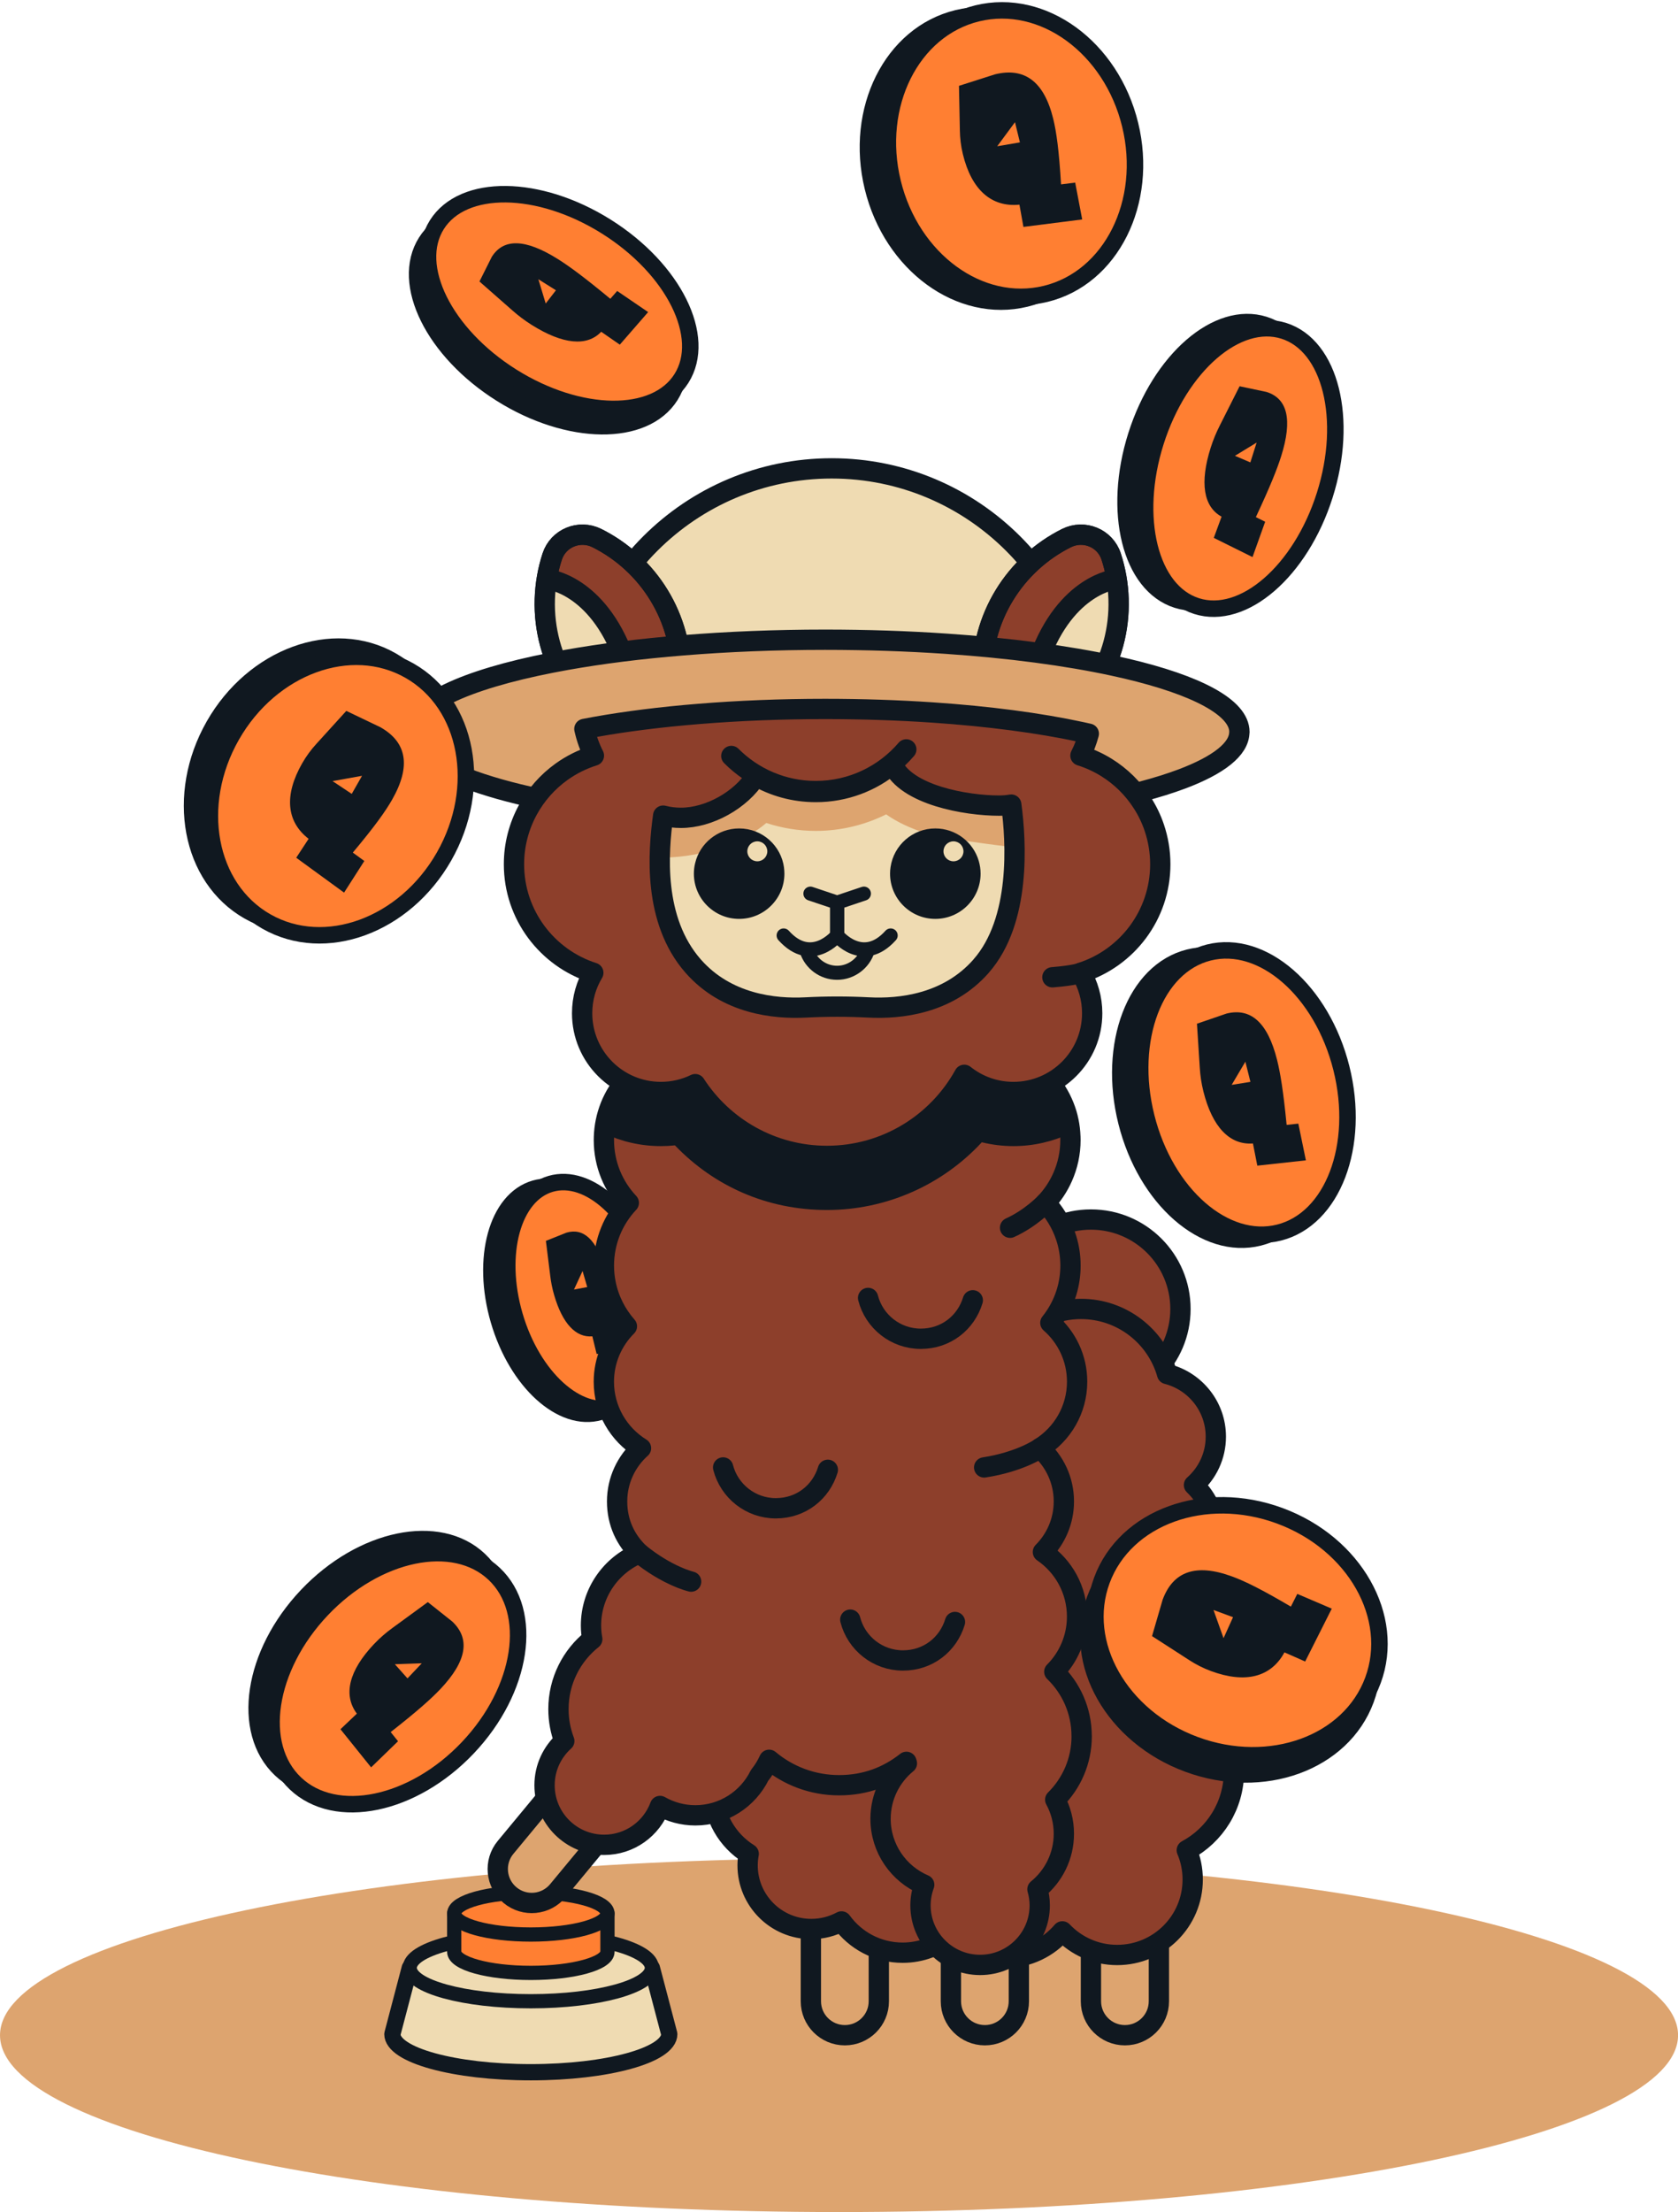 <svg width="340" height="448" viewBox="0 0 340 448" fill="none" xmlns="http://www.w3.org/2000/svg">
<g clip-path="url(#clip0_374_38243)">
<path d="M121.541 285.967C129.217 283.737 132.487 271.797 128.846 259.297C125.205 246.798 116.031 238.473 108.356 240.703C100.68 242.932 97.41 254.873 101.051 267.372C104.692 279.871 113.866 288.197 121.541 285.967Z" fill="#101820"/>
<path d="M121.541 285.967C129.217 283.737 132.487 271.797 128.846 259.297C125.205 246.798 116.031 238.473 108.356 240.703C100.68 242.932 97.41 254.873 101.051 267.372C104.692 279.871 113.866 288.197 121.541 285.967Z" stroke="#101820" stroke-width="3.338" stroke-miterlimit="10"/>
<path d="M124.762 285.024C132.437 282.794 135.708 270.853 132.067 258.354C128.426 245.855 119.252 237.53 111.576 239.759C103.901 241.989 100.63 253.93 104.271 266.429C107.913 278.928 117.086 287.253 124.762 285.024Z" fill="#FF7F32"/>
<path d="M124.762 285.024C132.437 282.794 135.708 270.853 132.067 258.354C128.426 245.855 119.252 237.53 111.576 239.759C103.901 241.989 100.63 253.93 104.271 266.429C107.913 278.928 117.086 287.253 124.762 285.024Z" stroke="#101820" stroke-width="3.338" stroke-miterlimit="10"/>
<path d="M127.895 273.311L120.894 274.22L120.022 270.638C116.679 270.944 113.955 268.044 112.283 262.282C111.891 260.934 111.647 259.664 111.498 258.457L110.611 251.308L114.787 249.639C118.217 248.643 120.847 250.987 122.628 257.078C123.241 259.186 123.868 262.079 124.716 267.589L126.404 267.369L127.895 273.303V273.311ZM118.044 257.407L116.302 261.169L118.986 260.66L118.037 257.399L118.044 257.407Z" fill="#101820"/>
<path d="M264.455 99.041C269.336 83.647 265.627 68.744 256.172 65.754C246.716 62.764 235.094 72.819 230.213 88.213C225.332 103.608 229.04 118.511 238.496 121.501C247.952 124.491 259.574 114.435 264.455 99.041Z" fill="#101820"/>
<path d="M264.455 99.041C269.336 83.647 265.627 68.744 256.172 65.754C246.716 62.764 235.094 72.819 230.213 88.213C225.332 103.608 229.04 118.511 238.496 121.501C247.952 124.491 259.574 114.435 264.455 99.041Z" stroke="#101820" stroke-width="3.338" stroke-miterlimit="10"/>
<path d="M268.421 100.292C273.302 84.897 269.593 69.994 260.138 67.004C250.682 64.014 239.06 74.07 234.179 89.464C229.298 104.858 233.006 119.761 242.462 122.751C251.917 125.741 263.54 115.686 268.421 100.292Z" fill="#FF7F32"/>
<path d="M268.421 100.292C273.302 84.897 269.593 69.994 260.138 67.004C250.682 64.014 239.06 74.07 234.179 89.464C229.298 104.858 233.006 119.761 242.462 122.751C251.917 125.741 263.54 115.686 268.421 100.292Z" stroke="#101820" stroke-width="3.338" stroke-miterlimit="10"/>
<path d="M253.782 112.819L245.941 108.931L247.518 104.636C243.861 102.645 243.06 97.785 245.305 90.691C245.831 89.029 246.459 87.556 247.142 86.207L251.168 78.228L256.631 79.38C260.854 80.713 261.953 84.945 259.575 92.455C258.75 95.049 257.392 98.467 254.465 104.73L256.349 105.67L253.79 112.819H253.782ZM254.622 89.633L250.226 92.314L253.35 93.646L254.622 89.633Z" fill="#101820"/>
<path d="M170.006 447.995C263.896 447.995 340.01 431.96 340.01 412.181C340.01 392.401 263.896 376.367 170.006 376.367C76.115 376.367 0.002 392.401 0.002 412.181C0.002 431.96 76.115 447.995 170.006 447.995Z" fill="#DDA46F"/>
<path d="M83.028 398.546L79.504 411.949C79.504 416.221 92.063 419.678 107.557 419.678C123.051 419.678 135.61 416.221 135.61 411.949L132.085 398.546H83.036H83.028Z" fill="#EFDBB2" stroke="#101820" stroke-width="3.294" stroke-linecap="round" stroke-linejoin="round"/>
<path d="M107.556 405.3C121.103 405.3 132.084 402.275 132.084 398.543C132.084 394.812 121.103 391.787 107.556 391.787C94.009 391.787 83.027 394.812 83.027 398.543C83.027 402.275 94.009 405.3 107.556 405.3Z" fill="#EFDBB2" stroke="#101820" stroke-width="2.879" stroke-linecap="round" stroke-linejoin="round"/>
<path d="M92.033 387.506V395.282C92.033 397.641 98.987 399.561 107.559 399.561C116.13 399.561 123.084 397.649 123.084 395.282V387.506H92.033Z" fill="#FF7F32" stroke="#101820" stroke-width="2.885" stroke-linecap="round" stroke-linejoin="round"/>
<path d="M107.559 391.79C116.133 391.79 123.084 389.874 123.084 387.51C123.084 385.147 116.133 383.23 107.559 383.23C98.984 383.23 92.033 385.147 92.033 387.51C92.033 389.874 98.984 391.79 107.559 391.79Z" fill="#FF7F32" stroke="#101820" stroke-width="2.885" stroke-linecap="round" stroke-linejoin="round"/>
<path d="M221.048 246.985C211.033 246.985 202.909 255.098 202.909 265.099C202.909 275.101 211.033 283.214 221.048 283.214C231.063 283.214 239.187 275.101 239.187 265.099C239.187 255.098 231.063 246.985 221.048 246.985Z" fill="#8D3F2B"/>
<path d="M221.048 246.985C211.033 246.985 202.909 255.098 202.909 265.099C202.909 275.101 211.033 283.214 221.048 283.214C231.063 283.214 239.187 275.101 239.187 265.099C239.187 255.098 231.063 246.985 221.048 246.985Z" stroke="#101820" stroke-width="4.113" stroke-linecap="round" stroke-linejoin="round"/>
<path d="M178.068 391.425C178.068 387.629 174.986 384.551 171.184 384.551C167.382 384.551 164.3 387.629 164.3 391.425V405.307C164.3 409.104 167.382 412.181 171.184 412.181C174.986 412.181 178.068 409.104 178.068 405.307V391.425Z" fill="#DDA46F" stroke="#101820" stroke-width="4.113" stroke-linecap="round" stroke-linejoin="round"/>
<path d="M234.815 391.425C234.815 387.629 231.733 384.551 227.932 384.551C224.13 384.551 221.048 387.629 221.048 391.425V405.307C221.048 409.104 224.13 412.181 227.932 412.181C231.733 412.181 234.815 409.104 234.815 405.307V391.425Z" fill="#DDA46F" stroke="#101820" stroke-width="4.113" stroke-linecap="round" stroke-linejoin="round"/>
<path d="M250.019 358.755C250.019 353.644 247.892 349.027 244.478 345.727C247.327 342.866 249.093 338.915 249.093 334.565C249.093 329.125 246.346 324.328 242.17 321.475C244.792 318.849 246.417 315.228 246.417 311.23C246.417 307.232 244.69 303.399 241.927 300.758C244.635 298.359 246.354 294.863 246.354 290.96C246.354 284.846 242.155 279.719 236.48 278.269C234.329 270.666 227.336 265.093 219.031 265.093C209.016 265.093 200.892 273.205 200.892 283.207C200.892 284.101 200.963 284.979 201.08 285.833C201.057 286.209 201.025 286.586 201.025 286.97C201.025 292.033 203.411 296.533 207.116 299.433C203.435 302.067 201.025 306.362 201.025 311.23C201.025 315.831 203.176 319.923 206.528 322.58C203.168 325.488 201.025 329.768 201.025 334.557C201.025 338.28 202.32 341.706 204.479 344.41C200.185 347.726 197.415 352.915 197.415 358.747C197.415 361.561 198.058 364.226 199.204 366.601C198.843 366.711 198.49 366.836 198.137 366.977C198.16 366.64 198.192 366.303 198.192 365.958C198.192 357.516 191.34 350.673 182.886 350.673C179.024 350.673 175.508 352.115 172.816 354.467C170.116 350.124 165.312 347.216 159.817 347.216C151.364 347.216 144.512 354.059 144.512 362.501C144.512 367.957 147.384 372.738 151.702 375.443C151.56 376.203 151.482 376.987 151.482 377.786C151.482 384.904 157.259 390.673 164.386 390.673C166.599 390.673 168.687 390.116 170.508 389.136C173.287 392.969 177.792 395.47 182.894 395.47C186.614 395.47 190.029 394.137 192.682 391.935C195.46 394.764 199.33 396.528 203.616 396.528C208.278 396.528 212.454 394.435 215.256 391.151C218.042 394.09 221.982 395.932 226.362 395.932C234.816 395.932 241.668 389.089 241.668 380.647C241.668 378.539 241.244 376.54 240.467 374.714C246.158 371.657 250.027 365.66 250.027 358.755H250.019Z" fill="#8D3F2B"/>
<path d="M250.019 358.755C250.019 353.644 247.892 349.027 244.478 345.727C247.327 342.866 249.093 338.915 249.093 334.565C249.093 329.125 246.346 324.328 242.17 321.475C244.792 318.849 246.417 315.228 246.417 311.23C246.417 307.232 244.69 303.399 241.927 300.758C244.635 298.359 246.354 294.863 246.354 290.96C246.354 284.846 242.155 279.719 236.48 278.269C234.329 270.666 227.336 265.093 219.031 265.093C209.016 265.093 200.892 273.205 200.892 283.207C200.892 284.101 200.963 284.979 201.08 285.833C201.057 286.209 201.025 286.586 201.025 286.97C201.025 292.033 203.411 296.533 207.116 299.433C203.435 302.067 201.025 306.362 201.025 311.23C201.025 315.831 203.176 319.923 206.528 322.58C203.168 325.488 201.025 329.768 201.025 334.557C201.025 338.28 202.32 341.706 204.479 344.41C200.185 347.726 197.415 352.915 197.415 358.747C197.415 361.561 198.058 364.226 199.204 366.601C198.843 366.711 198.49 366.836 198.137 366.977C198.16 366.64 198.192 366.303 198.192 365.958C198.192 357.516 191.34 350.673 182.886 350.673C179.024 350.673 175.508 352.115 172.816 354.467C170.116 350.124 165.312 347.216 159.817 347.216C151.364 347.216 144.512 354.059 144.512 362.501C144.512 367.957 147.384 372.738 151.702 375.443C151.56 376.203 151.482 376.987 151.482 377.786C151.482 384.904 157.259 390.673 164.386 390.673C166.599 390.673 168.687 390.116 170.508 389.136C173.287 392.969 177.792 395.47 182.894 395.47C186.614 395.47 190.029 394.137 192.682 391.935C195.46 394.764 199.33 396.528 203.616 396.528C208.278 396.528 212.454 394.435 215.256 391.151C218.042 394.09 221.982 395.932 226.362 395.932C234.816 395.932 241.668 389.089 241.668 380.647C241.668 378.539 241.244 376.54 240.467 374.714C246.158 371.657 250.027 365.66 250.027 358.755H250.019Z" stroke="#101820" stroke-width="4.113" stroke-linecap="round" stroke-linejoin="round"/>
<path d="M121.905 372.209C124.328 369.284 123.918 364.951 120.989 362.531C118.06 360.111 113.721 360.52 111.297 363.446L102.437 374.142C100.013 377.067 100.423 381.4 103.353 383.82C106.282 386.24 110.621 385.831 113.044 382.906L121.905 372.209Z" fill="#DDA46F" stroke="#101820" stroke-width="4.113" stroke-linecap="round" stroke-linejoin="round"/>
<path d="M206.441 391.425C206.441 387.629 203.359 384.551 199.558 384.551C195.756 384.551 192.674 387.629 192.674 391.425V405.307C192.674 409.104 195.756 412.181 199.558 412.181C203.359 412.181 206.441 409.104 206.441 405.307V391.425Z" fill="#DDA46F" stroke="#101820" stroke-width="4.113" stroke-linecap="round" stroke-linejoin="round"/>
<path d="M219.165 351.597C219.165 346.487 217.038 341.87 213.624 338.57C216.473 335.709 218.239 331.758 218.239 327.408C218.239 321.968 215.492 317.171 211.316 314.318C213.938 311.692 215.562 308.07 215.562 304.073C215.562 299.777 213.686 295.936 210.719 293.279C215.233 290.489 218.247 285.511 218.247 279.82C218.247 275.062 216.143 270.814 212.823 267.906C213.239 267.389 213.624 266.856 213.977 266.299C215.829 263.414 216.905 259.989 216.905 256.313C216.905 254.196 216.551 252.166 215.892 250.277C215.029 247.761 213.639 245.496 211.85 243.599C213.286 242.07 214.463 240.307 215.319 238.363C216.332 236.074 216.897 233.55 216.897 230.885C216.897 230.477 216.881 230.077 216.85 229.678C216.85 229.631 216.85 229.584 216.85 229.537C216.85 229.49 216.834 229.443 216.834 229.388C216.755 228.361 216.591 227.358 216.347 226.386C216.347 226.378 216.347 226.37 216.347 226.362C216.222 225.853 216.073 225.351 215.9 224.865C215.884 224.818 215.868 224.779 215.853 224.732C215.688 224.261 215.5 223.799 215.295 223.344C215.272 223.289 215.248 223.234 215.225 223.187C215.021 222.741 214.801 222.294 214.558 221.871C214.534 221.824 214.503 221.784 214.479 221.737C214.228 221.298 213.969 220.867 213.686 220.452C213.679 220.436 213.663 220.42 213.655 220.405C213.365 219.989 213.066 219.582 212.745 219.182C212.729 219.166 212.713 219.143 212.697 219.127C212.383 218.751 212.062 218.382 211.716 218.03C211.669 217.983 211.622 217.936 211.575 217.881C211.245 217.544 210.9 217.222 210.547 216.917C210.484 216.862 210.421 216.807 210.358 216.752C210.005 216.454 209.644 216.164 209.267 215.89C209.205 215.843 209.134 215.796 209.071 215.749C208.687 215.474 208.294 215.216 207.886 214.965C207.839 214.934 207.784 214.91 207.737 214.879C207.329 214.636 206.913 214.408 206.481 214.205C206.45 214.189 206.418 214.173 206.387 214.158C205.947 213.946 205.5 213.758 205.052 213.585C204.982 213.554 204.903 213.523 204.833 213.499C204.393 213.334 203.946 213.193 203.49 213.06C203.396 213.037 203.302 213.005 203.216 212.982C202.76 212.856 202.305 212.754 201.842 212.66C201.748 212.645 201.654 212.629 201.56 212.613C201.081 212.527 200.602 212.464 200.115 212.417C200.045 212.417 199.966 212.41 199.896 212.402C199.385 212.363 198.875 212.331 198.357 212.331C198.341 212.331 198.334 212.331 198.318 212.331C198.279 212.331 198.232 212.331 198.192 212.331C197.706 212.331 197.227 212.355 196.748 212.394C196.568 212.41 196.387 212.441 196.206 212.457C195.869 212.496 195.531 212.535 195.202 212.59C195.006 212.621 194.809 212.668 194.613 212.707C194.307 212.77 194.001 212.833 193.695 212.911C193.498 212.958 193.31 213.013 193.114 213.076C192.808 213.162 192.51 213.256 192.219 213.358C192.125 213.389 192.023 213.413 191.929 213.452C191.834 213.483 191.74 213.53 191.646 213.57C191.418 213.656 191.191 213.75 190.971 213.844C190.759 213.938 190.555 214.024 190.343 214.126C190.131 214.228 189.927 214.33 189.723 214.44C189.511 214.549 189.299 214.667 189.095 214.785C188.907 214.894 188.726 215.004 188.538 215.114C188.318 215.247 188.098 215.388 187.886 215.537C187.737 215.639 187.588 215.749 187.439 215.851C187.313 215.937 187.18 216.023 187.062 216.117C186.944 216.203 186.842 216.305 186.725 216.391C186.615 216.478 186.513 216.564 186.403 216.65C186.175 216.846 185.948 217.042 185.728 217.246C185.61 217.356 185.5 217.458 185.39 217.567C185.186 217.763 184.99 217.967 184.794 218.179C184.676 218.304 184.558 218.422 184.448 218.555C184.268 218.759 184.095 218.97 183.923 219.182C183.813 219.323 183.695 219.456 183.585 219.597C183.42 219.809 183.263 220.029 183.114 220.248C183.012 220.397 182.902 220.538 182.808 220.687C182.651 220.922 182.51 221.157 182.368 221.4C182.282 221.541 182.188 221.682 182.109 221.831C181.952 222.114 181.803 222.404 181.662 222.694C181.607 222.803 181.544 222.913 181.497 223.023C181.301 223.43 181.128 223.846 180.963 224.277C177.777 222.506 174.119 221.494 170.218 221.494C169.684 221.494 169.151 221.51 168.625 221.549C168.099 221.588 167.581 221.643 167.063 221.714C166.152 221.847 165.265 222.035 164.394 222.278C162.306 222.85 160.328 223.705 158.531 224.826C158.374 224.371 158.201 223.924 158.005 223.493C158.005 223.477 157.989 223.47 157.989 223.454C157.809 223.039 157.612 222.631 157.4 222.231C157.353 222.137 157.298 222.051 157.243 221.965C157.071 221.651 156.89 221.338 156.702 221.032C156.616 220.899 156.529 220.773 156.443 220.648C156.27 220.397 156.105 220.138 155.925 219.895C155.815 219.746 155.689 219.597 155.572 219.448C155.407 219.237 155.242 219.025 155.061 218.821C154.92 218.657 154.771 218.5 154.63 218.343C154.465 218.163 154.3 217.983 154.127 217.81C153.963 217.646 153.79 217.489 153.617 217.332C153.452 217.175 153.287 217.026 153.115 216.877C152.926 216.721 152.738 216.564 152.55 216.415C152.432 216.321 152.322 216.219 152.196 216.125C152.149 216.086 152.094 216.054 152.039 216.015C151.835 215.866 151.631 215.725 151.419 215.576C151.239 215.451 151.066 215.333 150.878 215.216C150.674 215.09 150.47 214.965 150.258 214.847C150.054 214.73 149.85 214.612 149.646 214.502C149.449 214.401 149.245 214.299 149.049 214.205C148.821 214.095 148.594 213.985 148.358 213.883C148.162 213.797 147.966 213.719 147.77 213.64C147.628 213.585 147.487 213.515 147.338 213.46C147.244 213.429 147.149 213.405 147.063 213.374C146.796 213.28 146.529 213.201 146.263 213.123C146.043 213.06 145.823 212.99 145.603 212.935C145.321 212.864 145.03 212.801 144.74 212.739C144.52 212.692 144.308 212.645 144.088 212.606C143.774 212.551 143.453 212.519 143.131 212.48C142.935 212.457 142.738 212.425 142.534 212.41C142.071 212.37 141.608 212.355 141.145 212.347C141.082 212.347 141.019 212.339 140.957 212.339C140.949 212.339 140.933 212.339 140.925 212.339C140.407 212.339 139.889 212.37 139.379 212.41C139.308 212.41 139.238 212.417 139.167 212.425C138.672 212.472 138.194 212.543 137.707 212.629C137.621 212.645 137.526 212.66 137.44 212.676C136.969 212.762 136.506 212.872 136.051 212.997C135.965 213.021 135.878 213.044 135.784 213.076C135.329 213.209 134.873 213.358 134.434 213.523C134.363 213.546 134.293 213.577 134.222 213.601C133.767 213.781 133.312 213.969 132.872 214.181C132.848 214.197 132.817 214.212 132.793 214.22C132.362 214.432 131.938 214.659 131.53 214.902C131.483 214.934 131.428 214.957 131.381 214.988C130.972 215.231 130.58 215.498 130.195 215.772C130.125 215.819 130.062 215.866 129.991 215.913C129.615 216.188 129.254 216.478 128.9 216.776C128.838 216.83 128.767 216.885 128.704 216.94C128.351 217.246 128.013 217.567 127.684 217.896C127.637 217.951 127.582 217.998 127.535 218.053C127.197 218.406 126.875 218.759 126.569 219.135C126.546 219.158 126.53 219.182 126.514 219.206C126.2 219.59 125.902 219.989 125.627 220.397C125.612 220.42 125.596 220.444 125.58 220.467C125.305 220.875 125.046 221.298 124.795 221.729C124.764 221.784 124.732 221.831 124.701 221.886C124.466 222.31 124.246 222.741 124.042 223.18C124.01 223.242 123.987 223.305 123.955 223.368C123.759 223.815 123.571 224.269 123.414 224.732C123.398 224.786 123.375 224.841 123.359 224.888C123.194 225.374 123.045 225.86 122.919 226.362C122.919 226.386 122.911 226.401 122.904 226.425C122.66 227.412 122.495 228.424 122.417 229.466C122.417 229.497 122.417 229.521 122.409 229.544C122.409 229.568 122.409 229.599 122.409 229.623C122.378 230.046 122.362 230.469 122.362 230.893C122.362 235.815 124.285 240.283 127.409 243.607C127.409 243.607 127.409 243.607 127.401 243.614C124.277 246.938 122.362 251.398 122.362 256.321C122.362 257.583 122.488 258.805 122.731 259.997C123.39 263.258 124.905 266.213 127.024 268.611C124.144 271.48 122.354 275.447 122.354 279.836C122.354 285.527 125.368 290.504 129.881 293.295C126.914 295.952 125.039 299.793 125.039 304.088C125.039 308.384 126.773 311.927 129.544 314.576C123.798 316.959 119.748 322.611 119.748 329.218C119.748 330.159 119.842 331.076 120.007 331.97C115.832 335.285 113.155 340.404 113.155 346.15C113.155 348.423 113.579 350.594 114.34 352.601C111.883 354.811 110.337 358.001 110.337 361.56C110.337 368.223 115.745 373.623 122.417 373.623C127.613 373.623 132.024 370.347 133.735 365.754C135.847 366.953 138.288 367.65 140.894 367.65C146.608 367.65 151.545 364.343 153.915 359.546C154.685 358.589 155.336 357.531 155.846 356.402C159.677 359.616 164.622 361.552 170.014 361.552C175.406 361.552 179.912 359.781 183.664 356.818C183.695 356.92 183.726 357.021 183.758 357.123C180.5 359.781 178.42 363.825 178.42 368.356C178.42 374.352 182.07 379.502 187.266 381.713C186.788 383.014 186.513 384.417 186.513 385.883C186.513 392.545 191.921 397.946 198.593 397.946C205.264 397.946 210.672 392.545 210.672 385.883C210.672 384.746 210.508 383.657 210.209 382.622C213.474 379.965 215.562 375.912 215.562 371.382C215.562 368.881 214.927 366.53 213.812 364.476C217.124 361.192 219.173 356.653 219.173 351.621L219.165 351.597Z" fill="#8D3F2B"/>
<path d="M219.165 351.597C219.165 346.487 217.038 341.87 213.624 338.57C216.473 335.709 218.239 331.758 218.239 327.408C218.239 321.968 215.492 317.171 211.316 314.318C213.938 311.692 215.562 308.07 215.562 304.073C215.562 299.777 213.686 295.936 210.719 293.279C215.233 290.489 218.247 285.511 218.247 279.82C218.247 275.062 216.143 270.814 212.823 267.906C213.239 267.389 213.624 266.856 213.977 266.299C215.829 263.414 216.905 259.989 216.905 256.313C216.905 254.196 216.551 252.166 215.892 250.277C215.029 247.761 213.639 245.496 211.85 243.599C213.286 242.07 214.463 240.307 215.319 238.363C216.332 236.074 216.897 233.55 216.897 230.885C216.897 230.477 216.881 230.077 216.85 229.678C216.85 229.631 216.85 229.584 216.85 229.537C216.85 229.49 216.834 229.443 216.834 229.388C216.755 228.361 216.591 227.358 216.347 226.386C216.347 226.378 216.347 226.37 216.347 226.362C216.222 225.853 216.073 225.351 215.9 224.865C215.884 224.818 215.868 224.779 215.853 224.732C215.688 224.261 215.5 223.799 215.295 223.344C215.272 223.289 215.248 223.234 215.225 223.187C215.021 222.741 214.801 222.294 214.558 221.871C214.534 221.824 214.503 221.784 214.479 221.737C214.228 221.298 213.969 220.867 213.686 220.452C213.679 220.436 213.663 220.42 213.655 220.405C213.365 219.989 213.066 219.582 212.745 219.182C212.729 219.166 212.713 219.143 212.697 219.127C212.383 218.751 212.062 218.382 211.716 218.03C211.669 217.983 211.622 217.936 211.575 217.881C211.245 217.544 210.9 217.222 210.547 216.917C210.484 216.862 210.421 216.807 210.358 216.752C210.005 216.454 209.644 216.164 209.267 215.89C209.205 215.843 209.134 215.796 209.071 215.749C208.687 215.474 208.294 215.216 207.886 214.965C207.839 214.934 207.784 214.91 207.737 214.879C207.329 214.636 206.913 214.408 206.481 214.205C206.45 214.189 206.418 214.173 206.387 214.158C205.947 213.946 205.5 213.758 205.052 213.585C204.982 213.554 204.903 213.523 204.833 213.499C204.393 213.334 203.946 213.193 203.49 213.06C203.396 213.037 203.302 213.005 203.216 212.982C202.76 212.856 202.305 212.754 201.842 212.66C201.748 212.645 201.654 212.629 201.56 212.613C201.081 212.527 200.602 212.464 200.115 212.417C200.045 212.417 199.966 212.41 199.896 212.402C199.385 212.363 198.875 212.331 198.357 212.331C198.341 212.331 198.334 212.331 198.318 212.331C198.279 212.331 198.232 212.331 198.192 212.331C197.706 212.331 197.227 212.355 196.748 212.394C196.568 212.41 196.387 212.441 196.206 212.457C195.869 212.496 195.531 212.535 195.202 212.59C195.006 212.621 194.809 212.668 194.613 212.707C194.307 212.77 194.001 212.833 193.695 212.911C193.498 212.958 193.31 213.013 193.114 213.076C192.808 213.162 192.51 213.256 192.219 213.358C192.125 213.389 192.023 213.413 191.929 213.452C191.834 213.483 191.74 213.53 191.646 213.57C191.418 213.656 191.191 213.75 190.971 213.844C190.759 213.938 190.555 214.024 190.343 214.126C190.131 214.228 189.927 214.33 189.723 214.44C189.511 214.549 189.299 214.667 189.095 214.785C188.907 214.894 188.726 215.004 188.538 215.114C188.318 215.247 188.098 215.388 187.886 215.537C187.737 215.639 187.588 215.749 187.439 215.851C187.313 215.937 187.18 216.023 187.062 216.117C186.944 216.203 186.842 216.305 186.725 216.391C186.615 216.478 186.513 216.564 186.403 216.65C186.175 216.846 185.948 217.042 185.728 217.246C185.61 217.356 185.5 217.458 185.39 217.567C185.186 217.763 184.99 217.967 184.794 218.179C184.676 218.304 184.558 218.422 184.448 218.555C184.268 218.759 184.095 218.97 183.923 219.182C183.813 219.323 183.695 219.456 183.585 219.597C183.42 219.809 183.263 220.029 183.114 220.248C183.012 220.397 182.902 220.538 182.808 220.687C182.651 220.922 182.51 221.157 182.368 221.4C182.282 221.541 182.188 221.682 182.109 221.831C181.952 222.114 181.803 222.404 181.662 222.694C181.607 222.803 181.544 222.913 181.497 223.023C181.301 223.43 181.128 223.846 180.963 224.277C177.777 222.506 174.119 221.494 170.218 221.494C169.684 221.494 169.151 221.51 168.625 221.549C168.099 221.588 167.581 221.643 167.063 221.714C166.152 221.847 165.265 222.035 164.394 222.278C162.306 222.85 160.328 223.705 158.531 224.826C158.374 224.371 158.201 223.924 158.005 223.493C158.005 223.477 157.989 223.47 157.989 223.454C157.809 223.039 157.612 222.631 157.4 222.231C157.353 222.137 157.298 222.051 157.243 221.965C157.071 221.651 156.89 221.338 156.702 221.032C156.616 220.899 156.529 220.773 156.443 220.648C156.27 220.397 156.105 220.138 155.925 219.895C155.815 219.746 155.689 219.597 155.572 219.448C155.407 219.237 155.242 219.025 155.061 218.821C154.92 218.657 154.771 218.5 154.63 218.343C154.465 218.163 154.3 217.983 154.127 217.81C153.963 217.646 153.79 217.489 153.617 217.332C153.452 217.175 153.287 217.026 153.115 216.877C152.926 216.721 152.738 216.564 152.55 216.415C152.432 216.321 152.322 216.219 152.196 216.125C152.149 216.086 152.094 216.054 152.039 216.015C151.835 215.866 151.631 215.725 151.419 215.576C151.239 215.451 151.066 215.333 150.878 215.216C150.674 215.09 150.47 214.965 150.258 214.847C150.054 214.73 149.85 214.612 149.646 214.502C149.449 214.401 149.245 214.299 149.049 214.205C148.821 214.095 148.594 213.985 148.358 213.883C148.162 213.797 147.966 213.719 147.77 213.64C147.628 213.585 147.487 213.515 147.338 213.46C147.244 213.429 147.149 213.405 147.063 213.374C146.796 213.28 146.529 213.201 146.263 213.123C146.043 213.06 145.823 212.99 145.603 212.935C145.321 212.864 145.03 212.801 144.74 212.739C144.52 212.692 144.308 212.645 144.088 212.606C143.774 212.551 143.453 212.519 143.131 212.48C142.935 212.457 142.738 212.425 142.534 212.41C142.071 212.37 141.608 212.355 141.145 212.347C141.082 212.347 141.019 212.339 140.957 212.339C140.949 212.339 140.933 212.339 140.925 212.339C140.407 212.339 139.889 212.37 139.379 212.41C139.308 212.41 139.238 212.417 139.167 212.425C138.672 212.472 138.194 212.543 137.707 212.629C137.621 212.645 137.526 212.66 137.44 212.676C136.969 212.762 136.506 212.872 136.051 212.997C135.965 213.021 135.878 213.044 135.784 213.076C135.329 213.209 134.873 213.358 134.434 213.523C134.363 213.546 134.293 213.577 134.222 213.601C133.767 213.781 133.312 213.969 132.872 214.181C132.848 214.197 132.817 214.212 132.793 214.22C132.362 214.432 131.938 214.659 131.53 214.902C131.483 214.934 131.428 214.957 131.381 214.988C130.972 215.231 130.58 215.498 130.195 215.772C130.125 215.819 130.062 215.866 129.991 215.913C129.615 216.188 129.254 216.478 128.9 216.776C128.838 216.83 128.767 216.885 128.704 216.94C128.351 217.246 128.013 217.567 127.684 217.896C127.637 217.951 127.582 217.998 127.535 218.053C127.197 218.406 126.875 218.759 126.569 219.135C126.546 219.158 126.53 219.182 126.514 219.206C126.2 219.59 125.902 219.989 125.627 220.397C125.612 220.42 125.596 220.444 125.58 220.467C125.305 220.875 125.046 221.298 124.795 221.729C124.764 221.784 124.732 221.831 124.701 221.886C124.466 222.31 124.246 222.741 124.042 223.18C124.01 223.242 123.987 223.305 123.955 223.368C123.759 223.815 123.571 224.269 123.414 224.732C123.398 224.786 123.375 224.841 123.359 224.888C123.194 225.374 123.045 225.86 122.919 226.362C122.919 226.386 122.911 226.401 122.904 226.425C122.66 227.412 122.495 228.424 122.417 229.466C122.417 229.497 122.417 229.521 122.409 229.544C122.409 229.568 122.409 229.599 122.409 229.623C122.378 230.046 122.362 230.469 122.362 230.893C122.362 235.815 124.285 240.283 127.409 243.607C127.409 243.607 127.409 243.607 127.401 243.614C124.277 246.938 122.362 251.398 122.362 256.321C122.362 257.583 122.488 258.805 122.731 259.997C123.39 263.258 124.905 266.213 127.024 268.611C124.144 271.48 122.354 275.447 122.354 279.836C122.354 285.527 125.368 290.504 129.881 293.295C126.914 295.952 125.039 299.793 125.039 304.088C125.039 308.384 126.773 311.927 129.544 314.576C123.798 316.959 119.748 322.611 119.748 329.218C119.748 330.159 119.842 331.076 120.007 331.97C115.832 335.285 113.155 340.404 113.155 346.15C113.155 348.423 113.579 350.594 114.34 352.601C111.883 354.811 110.337 358.001 110.337 361.56C110.337 368.223 115.745 373.623 122.417 373.623C127.613 373.623 132.024 370.347 133.735 365.754C135.847 366.953 138.288 367.65 140.894 367.65C146.608 367.65 151.545 364.343 153.915 359.546C154.685 358.589 155.336 357.531 155.846 356.402C159.677 359.616 164.622 361.552 170.014 361.552C175.406 361.552 179.912 359.781 183.664 356.818C183.695 356.92 183.726 357.021 183.758 357.123C180.5 359.781 178.42 363.825 178.42 368.356C178.42 374.352 182.07 379.502 187.266 381.713C186.788 383.014 186.513 384.417 186.513 385.883C186.513 392.545 191.921 397.946 198.593 397.946C205.264 397.946 210.672 392.545 210.672 385.883C210.672 384.746 210.508 383.657 210.209 382.622C213.474 379.965 215.562 375.912 215.562 371.382C215.562 368.881 214.927 366.53 213.812 364.476C217.124 361.192 219.173 356.653 219.173 351.621L219.165 351.597Z" stroke="#101820" stroke-width="4.113" stroke-linecap="round" stroke-linejoin="round"/>
<path d="M168.522 94.858C197.203 94.858 220.491 118.114 220.491 146.756V177.365H116.553V146.756C116.553 118.114 139.842 94.858 168.522 94.858Z" fill="#EFDBB2" stroke="#101820" stroke-width="4.113" stroke-linecap="round" stroke-linejoin="round"/>
<path d="M138.018 137.522C137.924 140.524 137.406 143.417 136.519 146.145C135.294 149.899 131.009 151.655 127.469 149.891C117.029 144.679 110.012 133.752 110.389 121.336C110.483 118.334 111.001 115.441 111.888 112.721C113.113 108.967 117.398 107.211 120.938 108.975C131.378 114.187 138.395 125.114 138.018 137.53V137.522Z" fill="#8D3F2B" stroke="#101820" stroke-width="4.113" stroke-linecap="round" stroke-linejoin="round"/>
<path d="M112.077 117.895L118.647 120.944L125.687 130.703V134.748L119.047 141.904L115.491 138.424L111.025 124.84L112.077 117.895Z" fill="#EFDBB2"/>
<path d="M138.018 137.522C137.924 140.524 137.406 143.417 136.519 146.145C135.294 149.899 131.009 151.655 127.469 149.891C117.029 144.679 110.012 133.752 110.389 121.336C110.483 118.334 111.001 115.441 111.888 112.721C113.113 108.967 117.398 107.211 120.938 108.975C131.378 114.187 138.395 125.114 138.018 137.53V137.522Z" stroke="#101820" stroke-width="4.113" stroke-linecap="round" stroke-linejoin="round"/>
<path d="M111.025 117.329C111.025 117.329 120.986 118.285 126.48 133.382" stroke="#101820" stroke-width="4.113" stroke-linecap="round" stroke-linejoin="round"/>
<path d="M199.02 137.522C199.115 140.524 199.633 143.417 200.52 146.145C201.744 149.899 206.03 151.655 209.57 149.891C220.009 144.679 227.026 133.752 226.649 121.336C226.555 118.334 226.037 115.441 225.15 112.721C223.926 108.967 219.64 107.211 216.1 108.975C205.661 114.187 198.644 125.114 199.02 137.53V137.522Z" fill="#8D3F2B" stroke="#101820" stroke-width="4.113" stroke-linecap="round" stroke-linejoin="round"/>
<path d="M224.961 117.895L218.384 120.944L211.343 130.703V134.748L217.991 141.904L221.547 138.424L226.013 124.84L224.961 117.895Z" fill="#EFDBB2"/>
<path d="M199.02 137.522C199.115 140.524 199.633 143.417 200.52 146.145C201.744 149.899 206.03 151.655 209.57 149.891C220.009 144.679 227.026 133.752 226.649 121.336C226.555 118.334 226.037 115.441 225.15 112.721C223.926 108.967 219.64 107.211 216.1 108.975C205.661 114.187 198.644 125.114 199.02 137.53V137.522Z" stroke="#101820" stroke-width="4.113" stroke-linecap="round" stroke-linejoin="round"/>
<path d="M226.014 117.329C226.014 117.329 216.053 118.285 210.559 133.382" stroke="#101820" stroke-width="4.113" stroke-linecap="round" stroke-linejoin="round"/>
<path d="M251.119 148.254C251.119 151.71 246.896 154.956 239.534 157.738C237.116 158.648 234.361 159.51 231.3 160.317C226.088 161.689 219.997 162.896 213.231 163.884C212.25 164.033 211.246 164.166 210.241 164.307C208.498 164.542 206.709 164.762 204.888 164.965C204.009 165.059 203.114 165.161 202.211 165.248C199.496 165.53 196.701 165.773 193.844 165.984C192.871 166.063 191.898 166.125 190.909 166.188C188.036 166.376 185.1 166.533 182.11 166.651C179.527 166.76 176.914 166.831 174.253 166.878C171.914 166.925 169.551 166.941 167.165 166.941C166.718 166.941 166.27 166.941 165.823 166.941C163.123 166.933 160.462 166.894 157.832 166.831C154.418 166.745 151.066 166.619 147.793 166.447C147.126 166.408 146.475 166.376 145.815 166.337C143.005 166.172 140.258 165.977 137.566 165.749C136.679 165.671 135.8 165.6 134.929 165.514C133.178 165.357 131.459 165.177 129.764 164.989C121.287 164.048 113.626 162.802 107.08 161.305C104.317 160.678 101.751 160.004 99.412 159.29C89.231 156.202 83.219 152.385 83.219 148.254C83.219 142.665 94.247 137.648 111.711 134.223C112.708 134.027 113.728 133.839 114.764 133.651C121.813 132.396 129.795 131.385 138.437 130.688C147.401 129.959 157.079 129.559 167.173 129.559C175.689 129.559 183.899 129.841 191.646 130.366C204.55 131.236 216.136 132.781 225.578 134.819C226.473 135.007 227.336 135.211 228.192 135.406C242.414 138.753 251.135 143.268 251.135 148.246L251.119 148.254Z" fill="#DDA46F" stroke="#101820" stroke-width="4.113" stroke-linecap="round" stroke-linejoin="round"/>
<path d="M216.841 229.536C213.348 231.182 209.447 232.115 205.334 232.115C203.168 232.115 201.017 231.848 198.937 231.339C190.947 239.969 179.621 245.056 167.557 245.056C155.492 245.056 144.731 240.274 136.757 231.966C135.815 232.068 134.865 232.115 133.907 232.115C129.795 232.115 125.893 231.19 122.401 229.536C122.44 229.018 122.495 228.517 122.573 228.015C123.955 219.126 131.647 212.323 140.94 212.323C143.185 212.323 145.336 212.722 147.322 213.443C149.08 214.086 150.712 214.988 152.172 216.101C155.061 218.295 157.29 221.313 158.499 224.809C161.89 222.701 165.893 221.478 170.186 221.478C174.087 221.478 177.753 222.489 180.939 224.26C182.187 221.008 184.322 218.194 187.046 216.108C188.514 214.995 190.154 214.086 191.912 213.451C193.906 212.722 196.057 212.323 198.302 212.323C207.587 212.323 215.279 219.126 216.661 228.015C216.739 228.517 216.794 229.026 216.833 229.544L216.841 229.536Z" fill="#101820"/>
<path d="M195.122 195.655C189.219 202.388 180.734 203.274 175.201 202.984C171.488 202.796 167.76 202.796 164.039 202.984C158.498 203.274 150.013 202.388 144.118 195.655C135.704 186.053 138.537 168.032 139.252 164.215C139.95 164.418 140.688 164.528 141.449 164.528C145.319 164.528 148.545 161.753 149.236 158.093C150.774 159.026 152.579 159.559 154.502 159.559C156.598 159.559 158.545 158.924 160.162 157.842C162.556 160.311 165.899 161.84 169.612 161.84C173.325 161.84 176.668 160.303 179.062 157.842C180.679 158.924 182.626 159.559 184.722 159.559C186.652 159.559 188.458 159.026 189.988 158.093C190.679 161.761 193.905 164.528 197.775 164.528C198.536 164.528 199.274 164.418 199.972 164.215C200.687 168.024 203.52 186.053 195.106 195.655H195.122Z" fill="#EFDBB2" stroke="#101820" stroke-width="4.113" stroke-miterlimit="10"/>
<path d="M219.032 197.015C220.469 199.406 221.301 202.212 221.301 205.214C221.301 214.016 214.158 221.157 205.336 221.157C201.568 221.157 198.115 219.848 195.383 217.677C189.975 227.467 179.544 234.099 167.558 234.099C156.365 234.099 146.522 228.306 140.871 219.566C138.767 220.585 136.405 221.157 133.917 221.157C125.094 221.157 117.952 214.016 117.952 205.214C117.952 202.212 118.776 199.406 120.22 197.015C110.903 194.044 104.145 185.336 104.145 175.044C104.145 173.068 104.388 171.164 104.859 169.337C105.338 167.464 106.045 165.684 106.947 164.031C108.611 160.974 110.95 158.332 113.768 156.31C115.746 154.891 117.959 153.778 120.338 153.033C119.482 151.34 118.831 149.529 118.407 147.625C119.121 147.484 119.851 147.35 120.597 147.217C126.86 146.096 133.956 145.203 141.632 144.583C149.599 143.933 158.194 143.58 167.166 143.58C174.732 143.58 182.032 143.831 188.915 144.293C200.383 145.069 210.681 146.441 219.072 148.252C219.598 148.361 220.108 148.479 220.618 148.597C220.202 150.141 219.629 151.622 218.923 153.025C220.783 153.605 222.541 154.413 224.166 155.416C227.117 157.242 229.621 159.712 231.481 162.635C232.478 164.179 233.286 165.857 233.883 167.628C234.668 169.949 235.1 172.441 235.1 175.028C235.1 185.32 228.349 194.036 219.032 196.999V197.015Z" fill="#8D3F2B" stroke="#101820" stroke-width="4.113" stroke-linecap="round" stroke-linejoin="round"/>
<path d="M198.822 195.639C192.064 203.352 182.355 204.363 176.013 204.034C171.758 203.814 167.489 203.814 163.242 204.034C156.908 204.363 147.191 203.352 140.433 195.639C132.277 186.334 133.353 172.586 134.373 165.186C135.527 165.484 136.728 165.633 137.968 165.633C143.659 165.633 150.103 162.059 153.203 157.16C156.759 159.229 160.895 160.405 165.299 160.405C171.209 160.405 176.625 158.288 180.816 154.761C183.595 161.008 195.69 163.156 202.456 163.156C203.288 163.156 204.113 163.086 204.905 162.952C205.918 170.454 206.883 186.436 198.814 195.639H198.822Z" fill="#DDA46F"/>
<path d="M186.601 203.026C186.067 203.026 180.887 203.057 180.345 203.026C178.092 202.908 177.464 202.979 175.204 202.979C172.943 202.979 170.777 203.747 168.524 203.865C167.983 203.896 162.143 204.076 161.609 204.076C155.102 204.076 145.087 200.831 141.743 197.014C138.329 193.118 134.012 181.368 134.224 173.694C143.548 173.593 151.421 170.034 155.267 166.671C158.485 167.729 161.876 168.278 165.298 168.278C170.275 168.278 175.157 167.118 179.552 164.931C181.797 166.507 184.544 167.8 187.786 168.811C190.784 169.744 202.158 171.249 205.564 171.594C205.839 180.31 204.45 184.653 202.629 189.442C200.619 194.741 193.1 203.034 186.593 203.034L186.601 203.026Z" fill="#EFDBB2"/>
<path d="M158.867 175.752C158.286 171.252 154.44 167.78 149.77 167.78C145.453 167.78 141.819 170.766 140.853 174.795C140.681 175.485 140.594 176.206 140.594 176.943C140.594 181.999 144.707 186.099 149.762 186.099C154.817 186.099 158.938 181.999 158.938 176.943C158.938 176.543 158.906 176.144 158.859 175.752H158.867ZM153.451 170.39C154.566 170.39 155.476 171.3 155.476 172.413C155.476 173.526 154.574 174.435 153.451 174.435C152.329 174.435 151.426 173.533 151.426 172.413C151.426 171.292 152.329 170.39 153.451 170.39Z" fill="#101820"/>
<path d="M198.312 174.341C197.19 170.547 193.681 167.78 189.513 167.78C184.914 167.78 181.099 171.174 180.448 175.595C180.377 176.034 180.345 176.489 180.345 176.943C180.345 181.999 184.458 186.099 189.513 186.099C194.568 186.099 198.689 181.999 198.689 176.943C198.689 176.042 198.555 175.164 198.312 174.341ZM193.194 170.39C194.309 170.39 195.22 171.3 195.22 172.413C195.22 173.526 194.317 174.435 193.194 174.435C192.072 174.435 191.169 173.533 191.169 172.413C191.169 171.292 192.072 170.39 193.194 170.39Z" fill="#101820"/>
<path d="M175.047 180.98L169.631 182.798V189.453C169.631 189.453 174.78 195.787 180.47 189.453" stroke="#101820" stroke-width="2.847" stroke-linecap="round" stroke-linejoin="round"/>
<path d="M164.205 180.98L169.62 182.798V189.453C169.62 189.453 164.471 195.787 158.781 189.453" stroke="#101820" stroke-width="2.847" stroke-linecap="round" stroke-linejoin="round"/>
<path d="M219.031 197.013C219.031 197.013 217.885 197.546 213.238 197.922L219.031 197.013Z" fill="#EFDBB2"/>
<path d="M219.031 197.013C219.031 197.013 217.885 197.546 213.238 197.922" stroke="#101820" stroke-width="4.113" stroke-miterlimit="10" stroke-linecap="round"/>
<path d="M211.842 243.592C211.842 243.592 208.93 246.712 204.66 248.648L211.842 243.592Z" fill="#EFDBB2"/>
<path d="M211.842 243.592C211.842 243.592 208.93 246.712 204.66 248.648" stroke="#101820" stroke-width="4.113" stroke-linecap="round" stroke-linejoin="round"/>
<path d="M148.183 153.102C152.555 157.491 158.606 160.211 165.294 160.211C172.633 160.211 179.21 156.935 183.637 151.769" stroke="#101820" stroke-width="4.113" stroke-linecap="round" stroke-linejoin="round"/>
<path d="M163.477 192.624C164.348 195.179 166.773 197.014 169.622 197.014C172.472 197.014 174.999 195.101 175.823 192.459" stroke="#101820" stroke-width="2.847" stroke-linecap="round" stroke-linejoin="round"/>
<path d="M198.822 195.639C192.064 203.352 182.355 204.363 176.013 204.034C171.758 203.814 167.489 203.814 163.242 204.034C156.908 204.363 147.191 203.352 140.433 195.639C132.277 186.334 133.353 172.586 134.373 165.186C135.527 165.484 136.728 165.633 137.968 165.633C143.659 165.633 150.103 162.059 153.203 157.16C156.759 159.229 160.895 160.405 165.299 160.405C171.209 160.405 176.625 158.288 180.816 154.761C183.595 161.008 195.69 163.156 202.456 163.156C203.288 163.156 204.113 163.086 204.905 162.952C205.918 170.454 206.883 186.436 198.814 195.639H198.822Z" stroke="#101820" stroke-width="4.113" stroke-linecap="round" stroke-linejoin="round"/>
<path d="M146.522 297.192C147.739 301.942 152.056 305.462 157.197 305.462C162.338 305.462 166.365 302.178 167.738 297.67" fill="#8D3F2B"/>
<path d="M146.522 297.192C147.739 301.942 152.056 305.462 157.197 305.462C162.338 305.462 166.365 302.178 167.738 297.67" stroke="#101820" stroke-width="4.113" stroke-linecap="round" stroke-linejoin="round"/>
<path d="M175.893 262.863C177.109 267.613 181.426 271.133 186.568 271.133C191.709 271.133 195.735 267.848 197.109 263.341" fill="#8D3F2B"/>
<path d="M175.893 262.863C177.109 267.613 181.426 271.133 186.568 271.133C191.709 271.133 195.735 267.848 197.109 263.341" stroke="#101820" stroke-width="4.113" stroke-linecap="round" stroke-linejoin="round"/>
<path d="M172.283 328.016C173.5 332.766 177.817 336.286 182.958 336.286C188.099 336.286 192.126 333.002 193.499 328.494" fill="#8D3F2B"/>
<path d="M172.283 328.016C173.5 332.766 177.817 336.286 182.958 336.286C188.099 336.286 192.126 333.002 193.499 328.494" stroke="#101820" stroke-width="4.113" stroke-linecap="round" stroke-linejoin="round"/>
<path d="M210.737 293.278C210.737 293.278 206.734 296.069 199.411 297.19L210.737 293.278Z" fill="#8D3F2B"/>
<path d="M210.737 293.278C210.737 293.278 206.734 296.069 199.411 297.19" stroke="#101820" stroke-width="4.113" stroke-linecap="round" stroke-linejoin="round"/>
<path d="M140.038 320.315C140.038 320.315 135.282 319.225 129.528 314.561L140.038 320.315Z" fill="#8D3F2B"/>
<path d="M140.038 320.315C140.038 320.315 135.282 319.225 129.528 314.561" stroke="#101820" stroke-width="4.113" stroke-linecap="round" stroke-linejoin="round"/>
<path d="M135.865 80.148C141.145 71.764 134.331 57.997 120.644 49.4C106.957 40.803 91.581 40.63 86.3 49.014C81.019 57.398 87.834 71.165 101.52 79.762C115.207 88.359 130.584 88.532 135.865 80.148Z" fill="#101820"/>
<path d="M135.865 80.148C141.145 71.764 134.331 57.997 120.644 49.4C106.957 40.803 91.581 40.63 86.3 49.014C81.019 57.398 87.834 71.165 101.52 79.762C115.207 88.359 130.584 88.532 135.865 80.148Z" stroke="#101820" stroke-width="3.338" stroke-miterlimit="10"/>
<path d="M138.08 76.642C143.361 68.258 136.547 54.492 122.86 45.894C109.173 37.297 93.797 37.124 88.516 45.508C83.235 53.893 90.049 67.659 103.736 76.256C117.423 84.854 132.799 85.027 138.08 76.642Z" fill="#FF7F32"/>
<path d="M138.08 76.642C143.361 68.258 136.547 54.492 122.86 45.894C109.173 37.297 93.797 37.124 88.516 45.508C83.235 53.893 90.049 67.659 103.736 76.256C117.423 84.854 132.799 85.027 138.08 76.642Z" stroke="#101820" stroke-width="3.338" stroke-miterlimit="10"/>
<path d="M131.332 63.201L125.587 69.801L121.819 67.191C118.962 70.225 114.049 69.77 107.746 65.811C106.27 64.886 104.999 63.907 103.868 62.911L97.149 57.009L99.645 52.024C102 48.277 106.38 48.285 113.052 52.478C115.359 53.928 118.326 56.1 123.664 60.513L125.053 58.929L131.332 63.209V63.201ZM109.08 56.546L110.571 61.469L112.644 58.788L109.072 56.546H109.08Z" fill="#101820"/>
<path d="M91.774 351.112C102.892 339.388 105.283 323.621 97.115 315.897C88.947 308.172 73.313 311.415 62.195 323.14C51.077 334.864 48.686 350.631 56.854 358.355C65.022 366.08 80.656 362.837 91.774 351.112Z" fill="#101820"/>
<path d="M91.774 351.112C102.892 339.388 105.283 323.621 97.115 315.897C88.947 308.172 73.313 311.415 62.195 323.14C51.077 334.864 48.686 350.631 56.854 358.355C65.022 366.08 80.656 362.837 91.774 351.112Z" stroke="#101820" stroke-width="3.338" stroke-miterlimit="10"/>
<path d="M94.793 353.96C105.91 342.235 108.302 326.468 100.134 318.744C91.966 311.02 76.332 314.262 65.214 325.987C54.096 337.712 51.704 353.478 59.872 361.202C68.04 368.927 83.674 365.684 94.793 353.96Z" fill="#FF7F32"/>
<path d="M94.793 353.96C105.91 342.235 108.302 326.468 100.134 318.744C91.966 311.02 76.332 314.262 65.214 325.987C54.096 337.712 51.704 353.478 59.872 361.202C68.04 368.927 83.674 365.684 94.793 353.96Z" stroke="#101820" stroke-width="3.338" stroke-miterlimit="10"/>
<path d="M75.188 357.927L68.987 350.214L72.308 347.055C69.49 343.285 70.667 338.362 75.793 332.954C76.994 331.692 78.218 330.649 79.443 329.756L86.687 324.465L91.64 328.4C95.29 331.849 94.654 336.348 89.238 342.07C87.362 344.045 84.623 346.507 79.16 350.786L80.651 352.644L75.196 357.935L75.188 357.927ZM85.463 336.857L80.008 337.046L82.567 339.914L85.463 336.857Z" fill="#101820"/>
<path d="M255.092 250.647C266.006 247.924 271.675 233.016 267.755 217.351C263.835 201.685 251.81 191.193 240.897 193.917C229.983 196.64 224.313 211.547 228.233 227.213C232.153 242.879 244.178 253.371 255.092 250.647Z" fill="#101820"/>
<path d="M255.092 250.647C266.006 247.924 271.675 233.016 267.755 217.351C263.835 201.685 251.81 191.193 240.897 193.917C229.983 196.64 224.313 211.547 228.233 227.213C232.153 242.879 244.178 253.371 255.092 250.647Z" stroke="#101820" stroke-width="3.338" stroke-miterlimit="10"/>
<path d="M259.131 249.636C270.045 246.912 275.715 232.005 271.795 216.339C267.875 200.674 255.85 190.182 244.936 192.905C234.023 195.629 228.353 210.536 232.273 226.202C236.193 241.867 248.218 252.359 259.131 249.636Z" fill="#FF7F32"/>
<path d="M259.131 249.636C270.045 246.912 275.715 232.005 271.795 216.339C267.875 200.674 255.85 190.182 244.936 192.905C234.023 195.629 228.353 210.536 232.273 226.202C236.193 241.867 248.218 252.359 259.131 249.636Z" stroke="#101820" stroke-width="3.338" stroke-miterlimit="10"/>
<path d="M264.61 234.999L254.759 236.073L253.872 231.581C249.178 231.934 245.654 228.281 243.841 221.07C243.417 219.377 243.197 217.786 243.103 216.281L242.53 207.329L248.511 205.275C253.385 204.06 256.847 207.008 258.762 214.65C259.421 217.292 260.026 220.921 260.701 227.819L263.071 227.56L264.602 234.999H264.61ZM252.341 215.019L249.563 219.714L253.362 219.103L252.341 215.019Z" fill="#101820"/>
<path d="M207.821 60.49C221.106 57.261 228.775 41.925 224.951 26.235C221.127 10.546 207.258 0.445 193.973 3.674C180.689 6.903 173.019 22.24 176.843 37.929C180.667 53.618 194.537 63.719 207.821 60.49Z" fill="#101820"/>
<path d="M207.821 60.49C221.106 57.261 228.775 41.925 224.951 26.235C221.127 10.546 207.258 0.445 193.973 3.674C180.689 6.903 173.019 22.24 176.843 37.929C180.667 53.618 194.537 63.719 207.821 60.49Z" stroke="#101820" stroke-width="3.338" stroke-miterlimit="10"/>
<path d="M211.864 59.518C225.148 56.289 232.818 40.953 228.994 25.263C225.17 9.574 211.3 -0.527 198.016 2.702C184.731 5.931 177.062 21.268 180.886 36.957C184.71 52.646 198.579 62.747 211.864 59.518Z" fill="#FF7F32"/>
<path d="M211.864 59.518C225.148 56.289 232.818 40.953 228.994 25.263C225.17 9.574 211.3 -0.527 198.016 2.702C184.731 5.931 177.062 21.268 180.886 36.957C184.71 52.646 198.579 62.747 211.864 59.518Z" stroke="#101820" stroke-width="3.338" stroke-miterlimit="10"/>
<path d="M219.277 44.444L207.37 45.957L206.561 41.45C200.894 42.006 196.86 38.463 195.102 31.236C194.686 29.543 194.513 27.944 194.489 26.415L194.309 17.385L201.624 15.05C207.558 13.607 211.553 16.445 213.414 24.095C214.057 26.737 214.575 30.389 214.991 37.342L217.856 36.982L219.277 44.444ZM205.659 24.746L202.056 29.621L206.655 28.837L205.659 24.746Z" fill="#101820"/>
<path d="M276.762 344.194C281.501 331.386 273.047 316.467 257.88 310.87C242.713 305.273 226.576 311.118 221.837 323.926C217.098 336.733 225.552 351.653 240.719 357.25C255.886 362.847 272.023 357.001 276.762 344.194Z" fill="#101820"/>
<path d="M276.762 344.194C281.501 331.386 273.047 316.467 257.88 310.87C242.713 305.273 226.576 311.118 221.837 323.926C217.098 336.733 225.552 351.653 240.719 357.25C255.886 362.847 272.023 357.001 276.762 344.194Z" stroke="#101820" stroke-width="3.338" stroke-miterlimit="10"/>
<path d="M278.193 340.307C282.932 327.5 274.478 312.58 259.311 306.983C244.144 301.386 228.007 307.232 223.268 320.039C218.529 332.847 226.983 347.766 242.15 353.363C257.317 358.96 273.454 353.115 278.193 340.307Z" fill="#FF7F32"/>
<path d="M278.193 340.307C282.932 327.5 274.478 312.58 259.311 306.983C244.144 301.386 228.007 307.232 223.268 320.039C218.529 332.847 226.983 347.766 242.15 353.363C257.317 358.96 273.454 353.115 278.193 340.307Z" stroke="#101820" stroke-width="3.338" stroke-miterlimit="10"/>
<path d="M269.847 325.789L264.455 336.496L260.256 334.646C257.548 339.655 252.36 341.011 245.374 338.432C243.741 337.829 242.313 337.084 241.025 336.253L233.427 331.354L235.57 323.994C237.69 318.272 242.273 316.555 249.675 319.283C252.234 320.223 255.546 321.838 261.559 325.381L262.862 322.802L269.855 325.796L269.847 325.789ZM245.884 326.063L247.917 331.769L249.84 327.521L245.884 326.063Z" fill="#101820"/>
<path d="M86.362 171.397C94.366 157.367 91.224 140.514 79.344 133.755C67.464 126.997 51.345 132.892 43.341 146.922C35.337 160.952 38.479 177.805 50.359 184.564C62.239 191.323 78.358 185.428 86.362 171.397Z" fill="#101820"/>
<path d="M86.362 171.397C94.366 157.367 91.224 140.514 79.344 133.755C67.464 126.997 51.345 132.892 43.341 146.922C35.337 160.952 38.479 177.805 50.359 184.564C62.239 191.323 78.358 185.428 86.362 171.397Z" stroke="#101820" stroke-width="3.338" stroke-miterlimit="10"/>
<path d="M89.977 173.459C97.981 159.429 94.839 142.576 82.959 135.817C71.079 129.059 54.961 134.954 46.957 148.984C38.953 163.014 42.095 179.867 53.975 186.626C65.855 193.385 81.974 187.49 89.977 173.459Z" fill="#FF7F32"/>
<path d="M89.977 173.459C97.981 159.429 94.839 142.576 82.959 135.817C71.079 129.059 54.961 134.954 46.957 148.984C38.953 163.014 42.095 179.867 53.975 186.626C65.855 193.385 81.974 187.49 89.977 173.459Z" stroke="#101820" stroke-width="3.338" stroke-miterlimit="10"/>
<path d="M69.715 180.776L60.021 173.714L62.533 169.881C58.028 166.4 57.533 161.062 61.222 154.596C62.086 153.083 63.059 151.797 64.087 150.669L70.17 143.974L77.093 147.29C82.399 150.308 83.349 155.113 79.448 161.956C78.098 164.323 75.963 167.325 71.489 172.671L73.82 174.372L69.723 180.768L69.715 180.776ZM73.357 157.12L67.384 158.193L71.269 160.78L73.357 157.12Z" fill="#101820"/>
</g>
<defs>
<clipPath id="clip0_374_38243">
<rect width="340" height="448" fill="white"/>
</clipPath>
</defs>
</svg>
